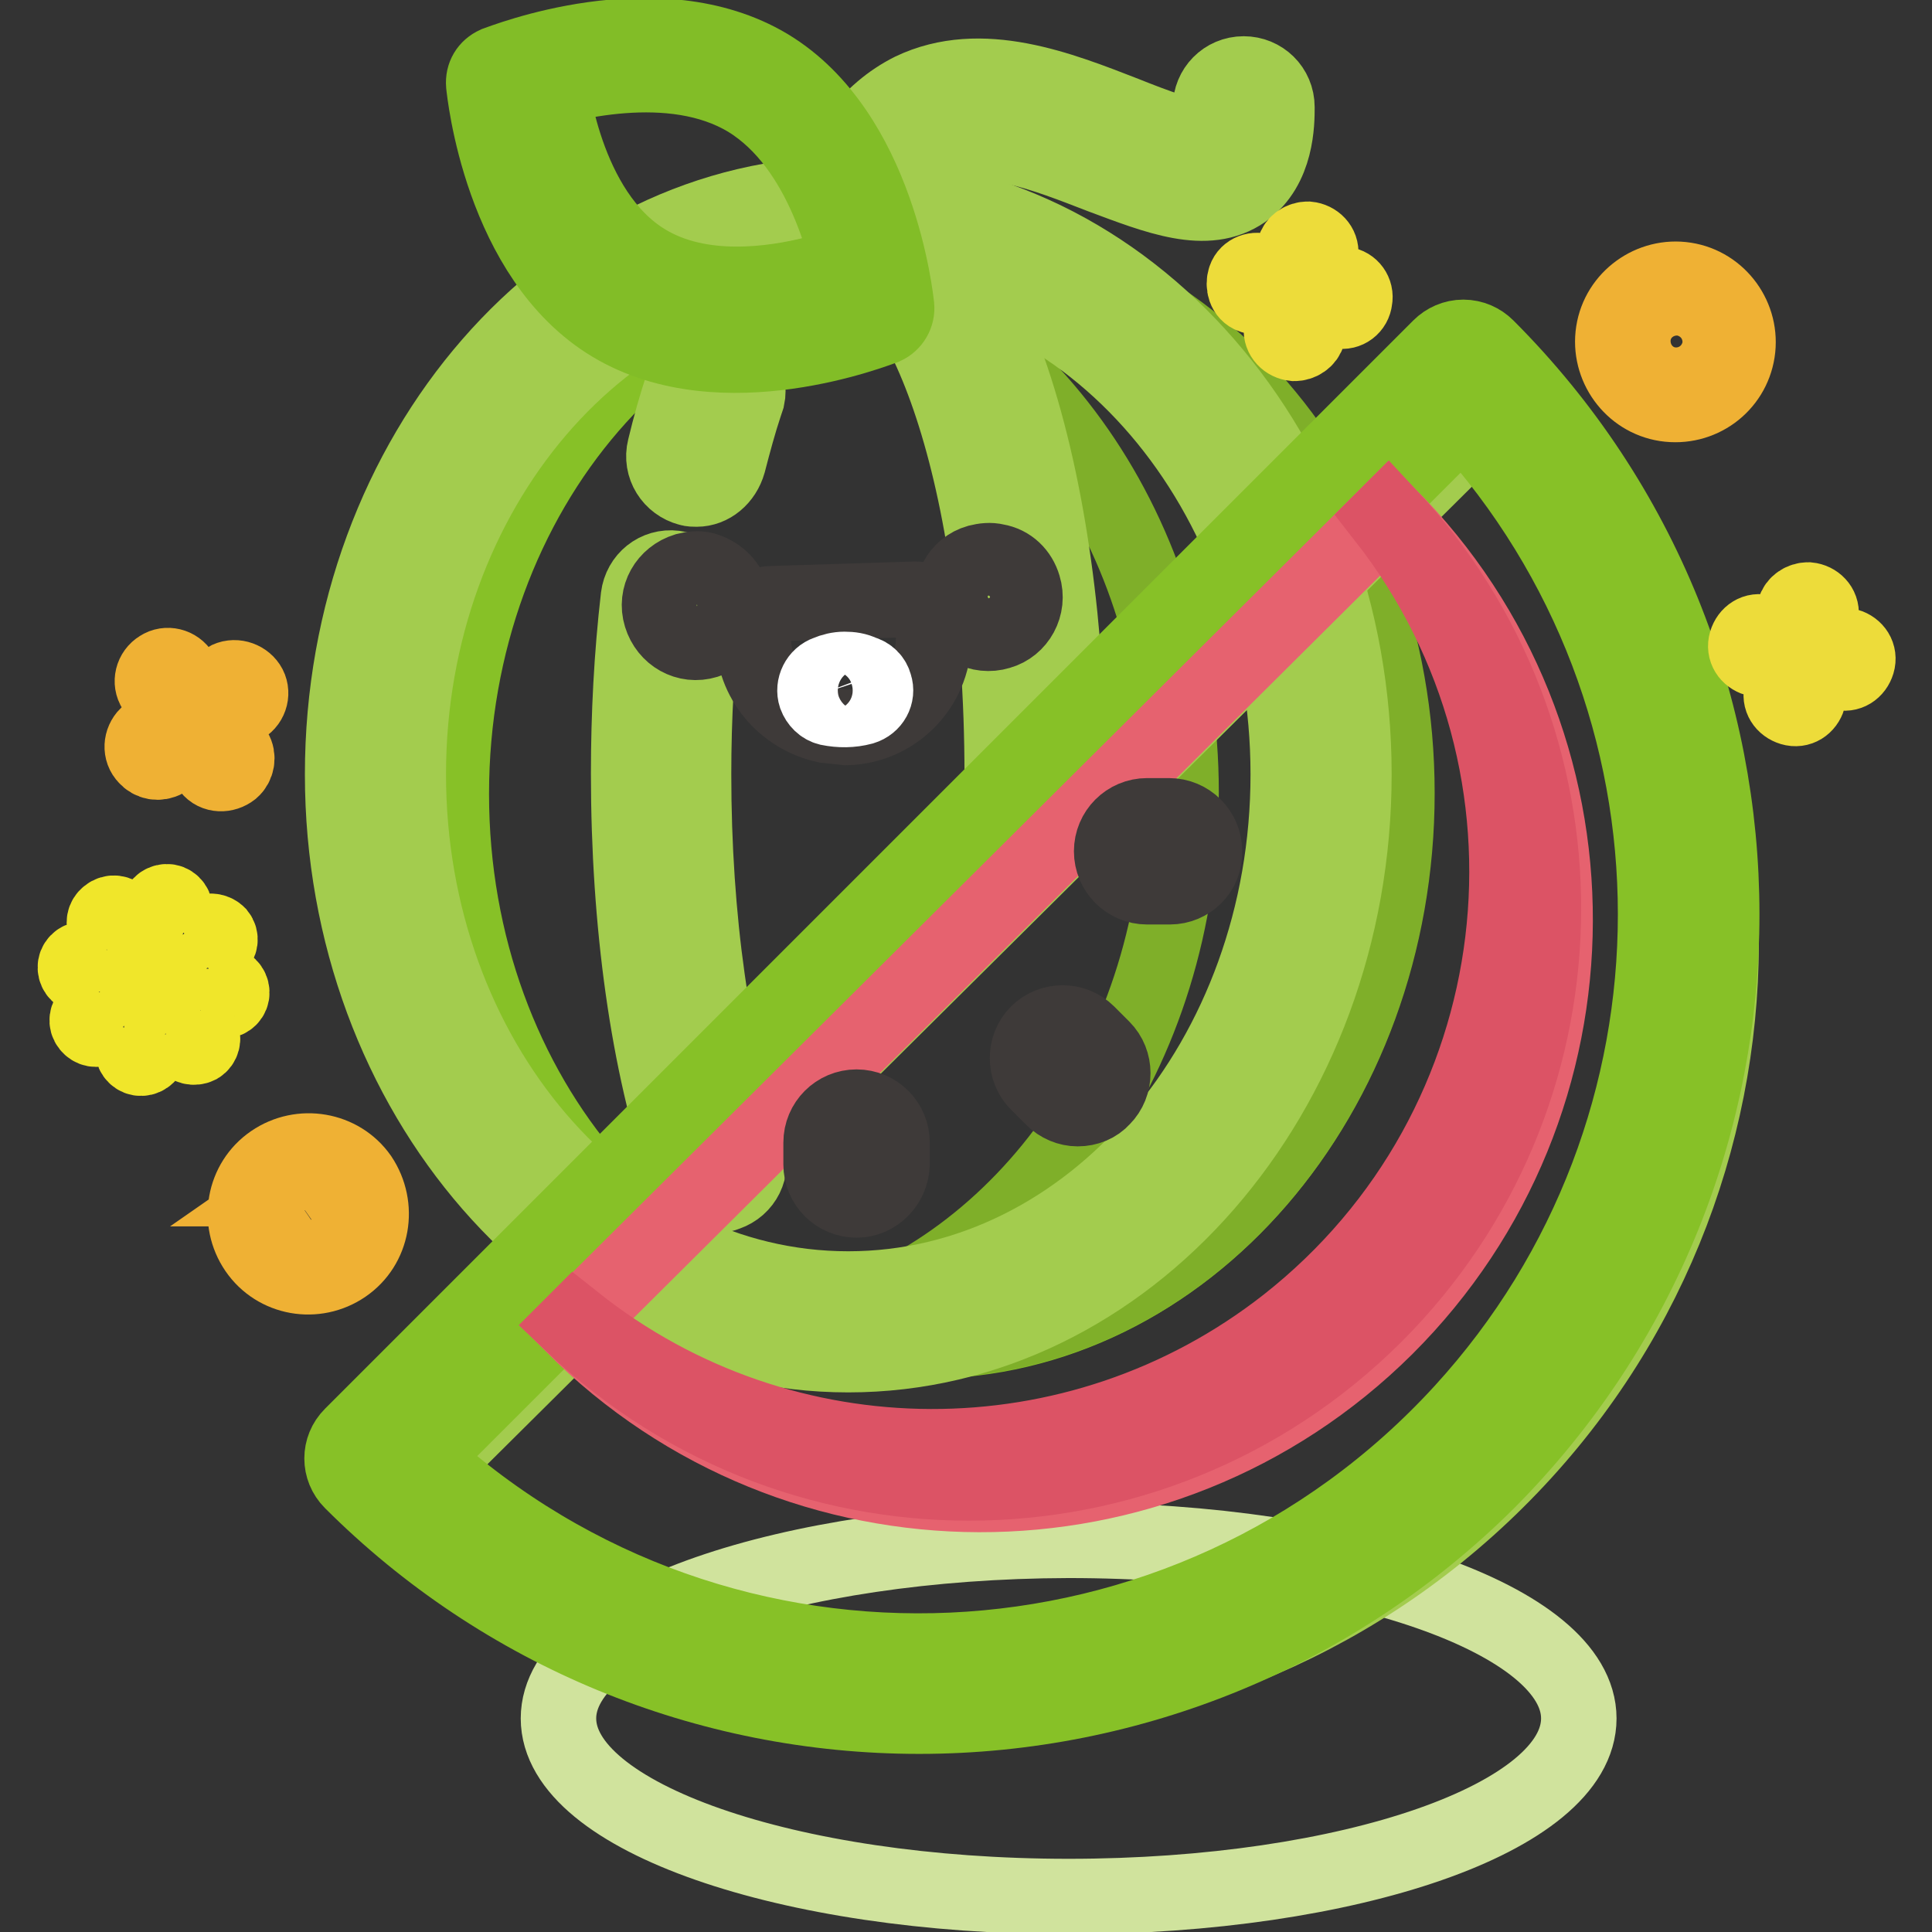<?xml version="1.0" encoding="utf-8"?>
<!-- Svg Vector Icons : http://www.onlinewebfonts.com/icon -->
<!DOCTYPE svg PUBLIC "-//W3C//DTD SVG 1.1//EN" "http://www.w3.org/Graphics/SVG/1.1/DTD/svg11.dtd">
<svg version="1.1" xmlns="http://www.w3.org/2000/svg" xmlns:xlink="http://www.w3.org/1999/xlink" x="0px" y="0px" viewBox="0 0 256 256" enable-background="new 0 0 256 256" xml:space="preserve">
<rect x="0" y="0" width="256" height="256" fill="#333333" stroke="none"/>
<g> <path stroke-width="10" fill-opacity="0" stroke="#d0e39d"  d="M74,227.7c0,13,30.3,23.6,67.6,23.6c37.3,0,67.6-10.5,67.6-23.6c0-13-30.3-23.6-67.6-23.6 C104.3,204.2,74,214.7,74,227.7L74,227.7z"/> <path stroke-width="10" fill-opacity="0" stroke="#ffffff"  d="M49.7,102.6c0,40.1,28,72.5,62.6,72.5c34.6,0,62.6-32.5,62.7-72.5c0,0,0,0,0,0c0-40.1-28-72.5-62.6-72.5 C77.8,30.1,49.7,62.6,49.7,102.6z"/> <path stroke-width="10" fill-opacity="0" stroke="#87c127"  d="M59.8,105.2c0,40.1,28,72.5,62.6,72.5c34.6,0,62.6-32.5,62.6-72.5l0,0c0-40.1-28-72.5-62.6-72.5 C87.9,32.6,59.8,65.1,59.8,105.2z"/> <path stroke-width="10" fill-opacity="0" stroke="#7faf29"  d="M122.5,32.6c-4.8,0-9.7,0.7-14.3,1.9c27.7,7.5,48.3,36.3,48.3,70.5s-20.6,63.1-48.3,70.7 c4.7,1.3,9.5,1.9,14.3,1.9c34.6,0,62.6-32.5,62.6-72.5C185.1,65.1,157.1,32.6,122.5,32.6z"/> <path stroke-width="10" fill-opacity="0" stroke="#a3cc4e"  d="M112.4,179.5c-36.9,0-67-34.5-67-76.9s30-76.9,67-76.9c37,0,67,34.5,67,76.9S149.3,179.5,112.4,179.5z  M112.4,34.4c-32.1,0-58.3,30.6-58.3,68.2s26.1,68.2,58.3,68.2c32.2,0,58.3-30.6,58.3-68.2S144.5,34.4,112.4,34.4L112.4,34.4z"/> <path stroke-width="10" fill-opacity="0" stroke="#a3cc4e"  d="M112.4,34.4c-2.4,0-4.3-2-4.3-4.4c0-0.4,0.1-0.9,0.2-1.3c2.7-8.4,6.9-13.9,12.5-16.7 c9.2-4.4,19.7-0.2,28.2,3.1c3.5,1.4,9.4,3.7,10.8,3c1.4-0.7,0.6-0.8,0.6-3.9c0-2.4,1.9-4.4,4.4-4.4c2.4,0,4.4,1.9,4.4,4.4 c0,2,0,8-4.4,11.1c-4.9,3.4-11.4,0.8-18.9-2c-7.5-2.9-15.5-6.1-21.2-3.3c-3.4,1.6-6.1,5.5-8,11.4C116,33.3,114.3,34.5,112.4,34.4z" /> <path stroke-width="10" fill-opacity="0" stroke="#a3cc4e"  d="M137.1,107c-2.4,0-4.3-1.9-4.3-4.3c0-42.3-11.9-68.2-20.4-68.2c-2.4,0-4.4-1.9-4.4-4.4 c0-2.4,1.9-4.4,4.4-4.4c18.9,0,29.1,39.6,29.1,76.9C141.5,105,139.5,107,137.1,107C137.1,107,137.1,107,137.1,107z M92.3,64.8 c-0.3,0-0.7,0-1-0.1c-2.3-0.6-3.8-2.9-3.2-5.3c0.7-2.9,1.5-5.8,2.4-8.4c0.5-2.3,2.8-3.9,5.1-3.4c2.3,0.5,3.9,2.8,3.4,5.1 c-0.1,0.3-0.2,0.6-0.3,0.9c-0.8,2.4-1.5,5-2.2,7.7C95.9,63.4,94.2,64.8,92.3,64.8z M94.9,158.3c-1.9,0-3.5-1.2-4.1-3 c-4.9-14.2-7.5-32.9-7.5-52.8c0-7.8,0.4-15.6,1.3-23.4c0.3-2.4,2.4-4.1,4.8-3.8c2.4,0.3,4.1,2.4,3.8,4.8l0,0 c-0.9,7.5-1.3,15-1.3,22.5c0,19,2.5,36.8,7.1,50c0.8,2.3-0.4,4.7-2.7,5.5C95.8,158.3,95.4,158.4,94.9,158.3L94.9,158.3z"/> <path stroke-width="10" fill-opacity="0" stroke="#ffffff"  d="M193.9,49.1c38.7,40.9,37,105.4-3.9,144.1c-39.3,37.3-100.9,37.2-140.2,0L193.9,49.1z"/> <path stroke-width="10" fill-opacity="0" stroke="#a3cc4e"  d="M198.8,53.7c39.2,39.5,39,103.3-0.5,142.5c-39.5,39.2-103.3,39-142.5-0.5l0,0L198.8,53.7z"/> <path stroke-width="10" fill-opacity="0" stroke="#87c127"  d="M121.8,227.4c-28.2,0-55.2-11.1-75.2-31.1c-1.7-1.7-1.7-4.4,0-6.1c0,0,0,0,0,0L190.8,46 c0.8-0.8,1.9-1.3,3.1-1.3c1.2,0,2.3,0.5,3.1,1.3c41.5,41.5,41.5,108.7,0.1,150.3C177.1,216.2,150,227.4,121.8,227.4z M55.9,193.2 c39.8,36.4,101.5,33.6,137.9-6.2c34.1-37.3,34.1-94.4,0-131.7L55.9,193.2z"/> <path stroke-width="10" fill-opacity="0" stroke="#e6626f"  d="M183.9,68.2c29.7,29.8,29.5,78-0.3,107.7c-29.8,29.6-78,29.5-107.7-0.3L183.9,68.2z"/> <path stroke-width="10" fill-opacity="0" stroke="#dc5365"  d="M183.9,68.2l-0.4,0.4c25.9,33.1,20.1,80.9-13,106.9c-27.7,21.7-66.7,21.6-94.3-0.3l-0.3,0.3 c30.5,29,78.6,27.8,107.6-2.6C211.4,143.6,211.5,97.7,183.9,68.2z"/> <path stroke-width="10" fill-opacity="0" stroke="#3e3a39"  d="M142.8,146.9c-1.2,0-2.4-0.5-3.3-1.4l-2-2c-1.8-1.8-1.8-4.8,0-6.6c1.8-1.8,4.8-1.8,6.6,0l0,0l2,2 c1.8,1.8,1.8,4.8,0,6.6C145.3,146.4,144.1,146.9,142.8,146.9L142.8,146.9z M155,117.5H152c-2.6,0-4.7-2.1-4.7-4.7 c0-2.6,2.1-4.7,4.7-4.7h2.9c2.6,0,4.7,2.1,4.7,4.7C159.7,115.4,157.6,117.5,155,117.5L155,117.5z M113.5,159 c-2.6,0-4.7-2.1-4.7-4.7v-2.9c0-2.6,2.1-4.7,4.7-4.7c2.6,0,4.7,2.1,4.7,4.7v2.9C118.1,156.9,116,159,113.5,159z M96.9,78.9 c0.8,2.6-0.7,5.2-3.3,6c-2.6,0.8-5.2-0.7-6-3.3c-0.8-2.6,0.7-5.2,3.3-6c0.8-0.2,1.6-0.3,2.4-0.1C95,76,96.4,77.2,96.9,78.9z  M135.6,77.7c0.8,2.6-0.7,5.3-3.2,6c-2.6,0.8-5.3-0.7-6-3.2c-0.8-2.6,0.7-5.3,3.2-6c0.8-0.2,1.6-0.3,2.4-0.1 C133.8,74.7,135.1,76,135.6,77.7z M109.4,96.1c-5.5-1.2-9.6-6-9.6-11.7v-2c0-1.3,1-2.4,2.3-2.4l19.2-0.6c1.3,0,2.4,1,2.4,2.3v2.3 c0.3,6.6-4.9,12.2-11.5,12.4C111.3,96.3,110.4,96.2,109.4,96.1z"/> <path stroke-width="10" fill-opacity="0" stroke="#ffffff"  d="M111.9,88.7c-0.8,0-1.6,0.2-2.3,0.5c-1.2,0.4-1.9,1.8-1.5,3c0.3,0.8,0.9,1.4,1.7,1.6c1.5,0.3,3,0.3,4.5-0.1 c1.3-0.4,2-1.7,1.6-2.9c-0.2-0.8-0.8-1.4-1.6-1.6C113.5,88.8,112.7,88.7,111.9,88.7z"/> <path stroke-width="10" fill-opacity="0" stroke="#eddc3a"  d="M178,37.8l-3.6-0.6l0.6-3.6c0.1-1-0.7-1.8-1.7-1.9c-0.8,0-1.6,0.5-1.8,1.3l-0.6,3.6l-3.6-0.6 c-0.9-0.4-2,0-2.3,0.9s0,2,0.9,2.3c0.3,0.1,0.5,0.2,0.8,0.1l3.6,0.6l-0.5,3.7c-0.1,1,0.7,1.8,1.7,1.9c0.8,0,1.6-0.5,1.8-1.3 l0.6-3.6l3.6,0.6c1,0.2,1.9-0.5,2-1.5c0,0,0,0,0,0c0.2-1-0.5-1.9-1.4-2C178,37.8,178,37.8,178,37.8L178,37.8z M244.3,85.6l-3.6-0.6 l0.6-3.6c0.1-1-0.7-1.8-1.7-1.9c-0.8,0-1.6,0.5-1.8,1.3l-0.6,3.6l-3.6-0.6c-1-0.3-1.9,0.3-2.2,1.3c-0.3,1,0.3,1.9,1.3,2.2 c0.1,0,0.2,0,0.4,0.1l3.6,0.6l-0.6,3.6c-0.3,1,0.3,1.9,1.3,2.2c1,0.3,1.9-0.3,2.2-1.3c0-0.1,0-0.2,0.1-0.4l0.6-3.6l3.6,0.6 c1,0.3,1.9-0.3,2.2-1.3c0.3-1-0.3-1.9-1.3-2.2C244.6,85.6,244.4,85.6,244.3,85.6z"/> <path stroke-width="10" fill-opacity="0" stroke="#efb134"  d="M220.7,53.5c-4.5-0.7-7.6-5-6.9-9.5c0.7-4.5,5-7.6,9.5-6.9c4.5,0.7,7.6,5,6.9,9.5 C229.5,51.1,225.3,54.2,220.7,53.5z M222.8,41.1c-2.3-0.4-4.5,1.2-4.8,3.5c-0.4,2.3,1.2,4.5,3.5,4.8c2.3,0.4,4.4-1.2,4.8-3.5 C226.7,43.6,225.1,41.5,222.8,41.1C222.8,41.1,222.8,41.1,222.8,41.1z M29.9,90.3l-3.5,2.4L24,89.2c-0.6-1-1.9-1.3-2.8-0.7 c-1,0.6-1.3,1.9-0.7,2.8c0,0.1,0.1,0.1,0.1,0.2l2.4,3.5l-3.5,2.4c-0.8,0.8-0.9,2.1-0.1,2.9c0.6,0.7,1.6,0.9,2.5,0.4l3.5-2.4 l2.4,3.5c0.7,0.9,2,0.9,2.9,0.2c0.7-0.6,0.9-1.7,0.4-2.5L28.7,96l3.5-2.4c1-0.6,1.3-1.9,0.7-2.8S31,89.5,30,90.1 C30,90.2,29.9,90.2,29.9,90.3L29.9,90.3z M45.6,167.7c-3.8,2.6-9,1.7-11.6-2.1c-2.6-3.8-1.7-9,2.1-11.6c3.8-2.6,9-1.7,11.6,2 C50.3,159.9,49.4,165.1,45.6,167.7z M38.4,157.5c-1.9,1.3-2.4,4-1.1,5.9c1.3,1.9,4,2.4,5.9,1.1c1.9-1.3,2.4-4,1.1-5.9 C43,156.6,40.4,156.1,38.4,157.5C38.5,157.5,38.4,157.5,38.4,157.5z"/> <path stroke-width="10" fill-opacity="0" stroke="#f0e62a"  d="M11.3,127.1c-0.6-0.1-1.2,0.3-1.3,0.9c0,0,0,0,0,0c-0.1,0.6,0.3,1.2,0.9,1.3l5.1,0.9 c0.6,0.1,1.2-0.3,1.3-0.9c0.1-0.6-0.3-1.2-0.9-1.3c0,0,0,0,0,0L11.3,127.1z M24.7,129.5c-0.6-0.1-1.2,0.3-1.3,0.9 c-0.1,0.6,0.3,1.2,0.9,1.3l5.1,0.9c0.6,0.1,1.2-0.3,1.3-0.9c0.1-0.6-0.3-1.2-0.9-1.3L24.7,129.5z M21.8,126.6 c0.3-0.2,0.5-0.4,0.5-0.7l0.9-5.1c0.1-0.6-0.3-1.2-0.9-1.3c-0.6-0.1-1.2,0.3-1.3,0.9c0,0,0,0,0,0l-1,5.1c-0.1,0.6,0.3,1.2,0.9,1.3 c0,0,0,0,0,0C21.2,126.9,21.5,126.9,21.8,126.6L21.8,126.6z M18.5,133.8l-0.9,5.1c-0.1,0.6,0.3,1.2,0.9,1.3 c0.6,0.1,1.2-0.3,1.3-0.9l0,0l0.9-5.1c0.1-0.6-0.3-1.2-0.9-1.3C19.2,132.7,18.6,133.2,18.5,133.8z M17.8,131.7 c-0.4-0.5-1-0.6-1.6-0.3l-4.2,2.9c-0.5,0.4-0.6,1.1-0.2,1.6c0.4,0.5,1,0.6,1.5,0.3l4.1-2.9C17.9,132.9,18.1,132.2,17.8,131.7 L17.8,131.7z M27.4,123.5l-4.2,3c-0.5,0.4-0.6,1.1-0.2,1.6c0.4,0.5,1,0.6,1.5,0.3l4.2-3c0.5-0.4,0.6-1.1,0.2-1.6 C28.5,123.4,27.9,123.3,27.4,123.5L27.4,123.5z M14.3,121.3c-0.5,0.4-0.6,1-0.3,1.6L17,127c0.4,0.5,1.1,0.6,1.6,0.2 c0.5-0.4,0.6-1,0.3-1.5l-2.9-4.3C15.6,121,14.9,120.8,14.3,121.3L14.3,121.3z M22.1,132.4c-0.5,0.4-0.6,1-0.3,1.6l2.9,4.2 c0.3,0.5,1,0.7,1.6,0.4c0.5-0.3,0.7-1,0.4-1.6c0,0,0-0.1-0.1-0.1l-2.9-4.2C23.3,132.2,22.6,132.1,22.1,132.4 C22.1,132.4,22.1,132.4,22.1,132.4L22.1,132.4z"/> <path stroke-width="10" fill-opacity="0" stroke="#ffffff"  d="M82.5,40.8c13.7,8.2,33.8,0.1,33.8,0.1s-2-21.6-15.8-29.8c-13.7-8.3-33.8-0.2-33.8-0.2S68.8,32.5,82.5,40.8 z"/> <path stroke-width="10" fill-opacity="0" stroke="#8cc336"  d="M85.5,34.8c11,6.7,27.2,0,27.2,0s-1.7-17.3-12.7-24c-11-6.7-27.2,0-27.2,0S74.5,28.2,85.5,34.8z"/> <path stroke-width="10" fill-opacity="0" stroke="#82bd27"  d="M72.9,10.7c0,0,1.7,17.4,12.7,24c7.3,4.4,16.8,3,22.4,1.6c-1.2,0.5-16.6,6.3-27.1-0.1 c-11.1-6.6-12.8-24-12.8-24C69.7,11.7,71.3,11.2,72.9,10.7z"/> <path stroke-width="10" fill-opacity="0" stroke="#82bd27"  d="M64.1,11.2C64,10,64.6,9,65.7,8.5c0.9-0.3,21.4-8.5,36.1,0.3c14.6,8.8,16.9,30.9,17,31.8 c0.1,1.1-0.5,2.2-1.6,2.7c-0.9,0.3-21.4,8.5-36.1-0.3S64.2,12.1,64.1,11.2z M99.1,13.2C89,7.1,74.7,11,69.6,12.6 c0.9,5.3,4.1,19.8,14.3,25.9c10.2,6.1,24.4,2.3,29.5,0.6C112.4,33.8,109.2,19.4,99.1,13.2L99.1,13.2z"/></g>
</svg>